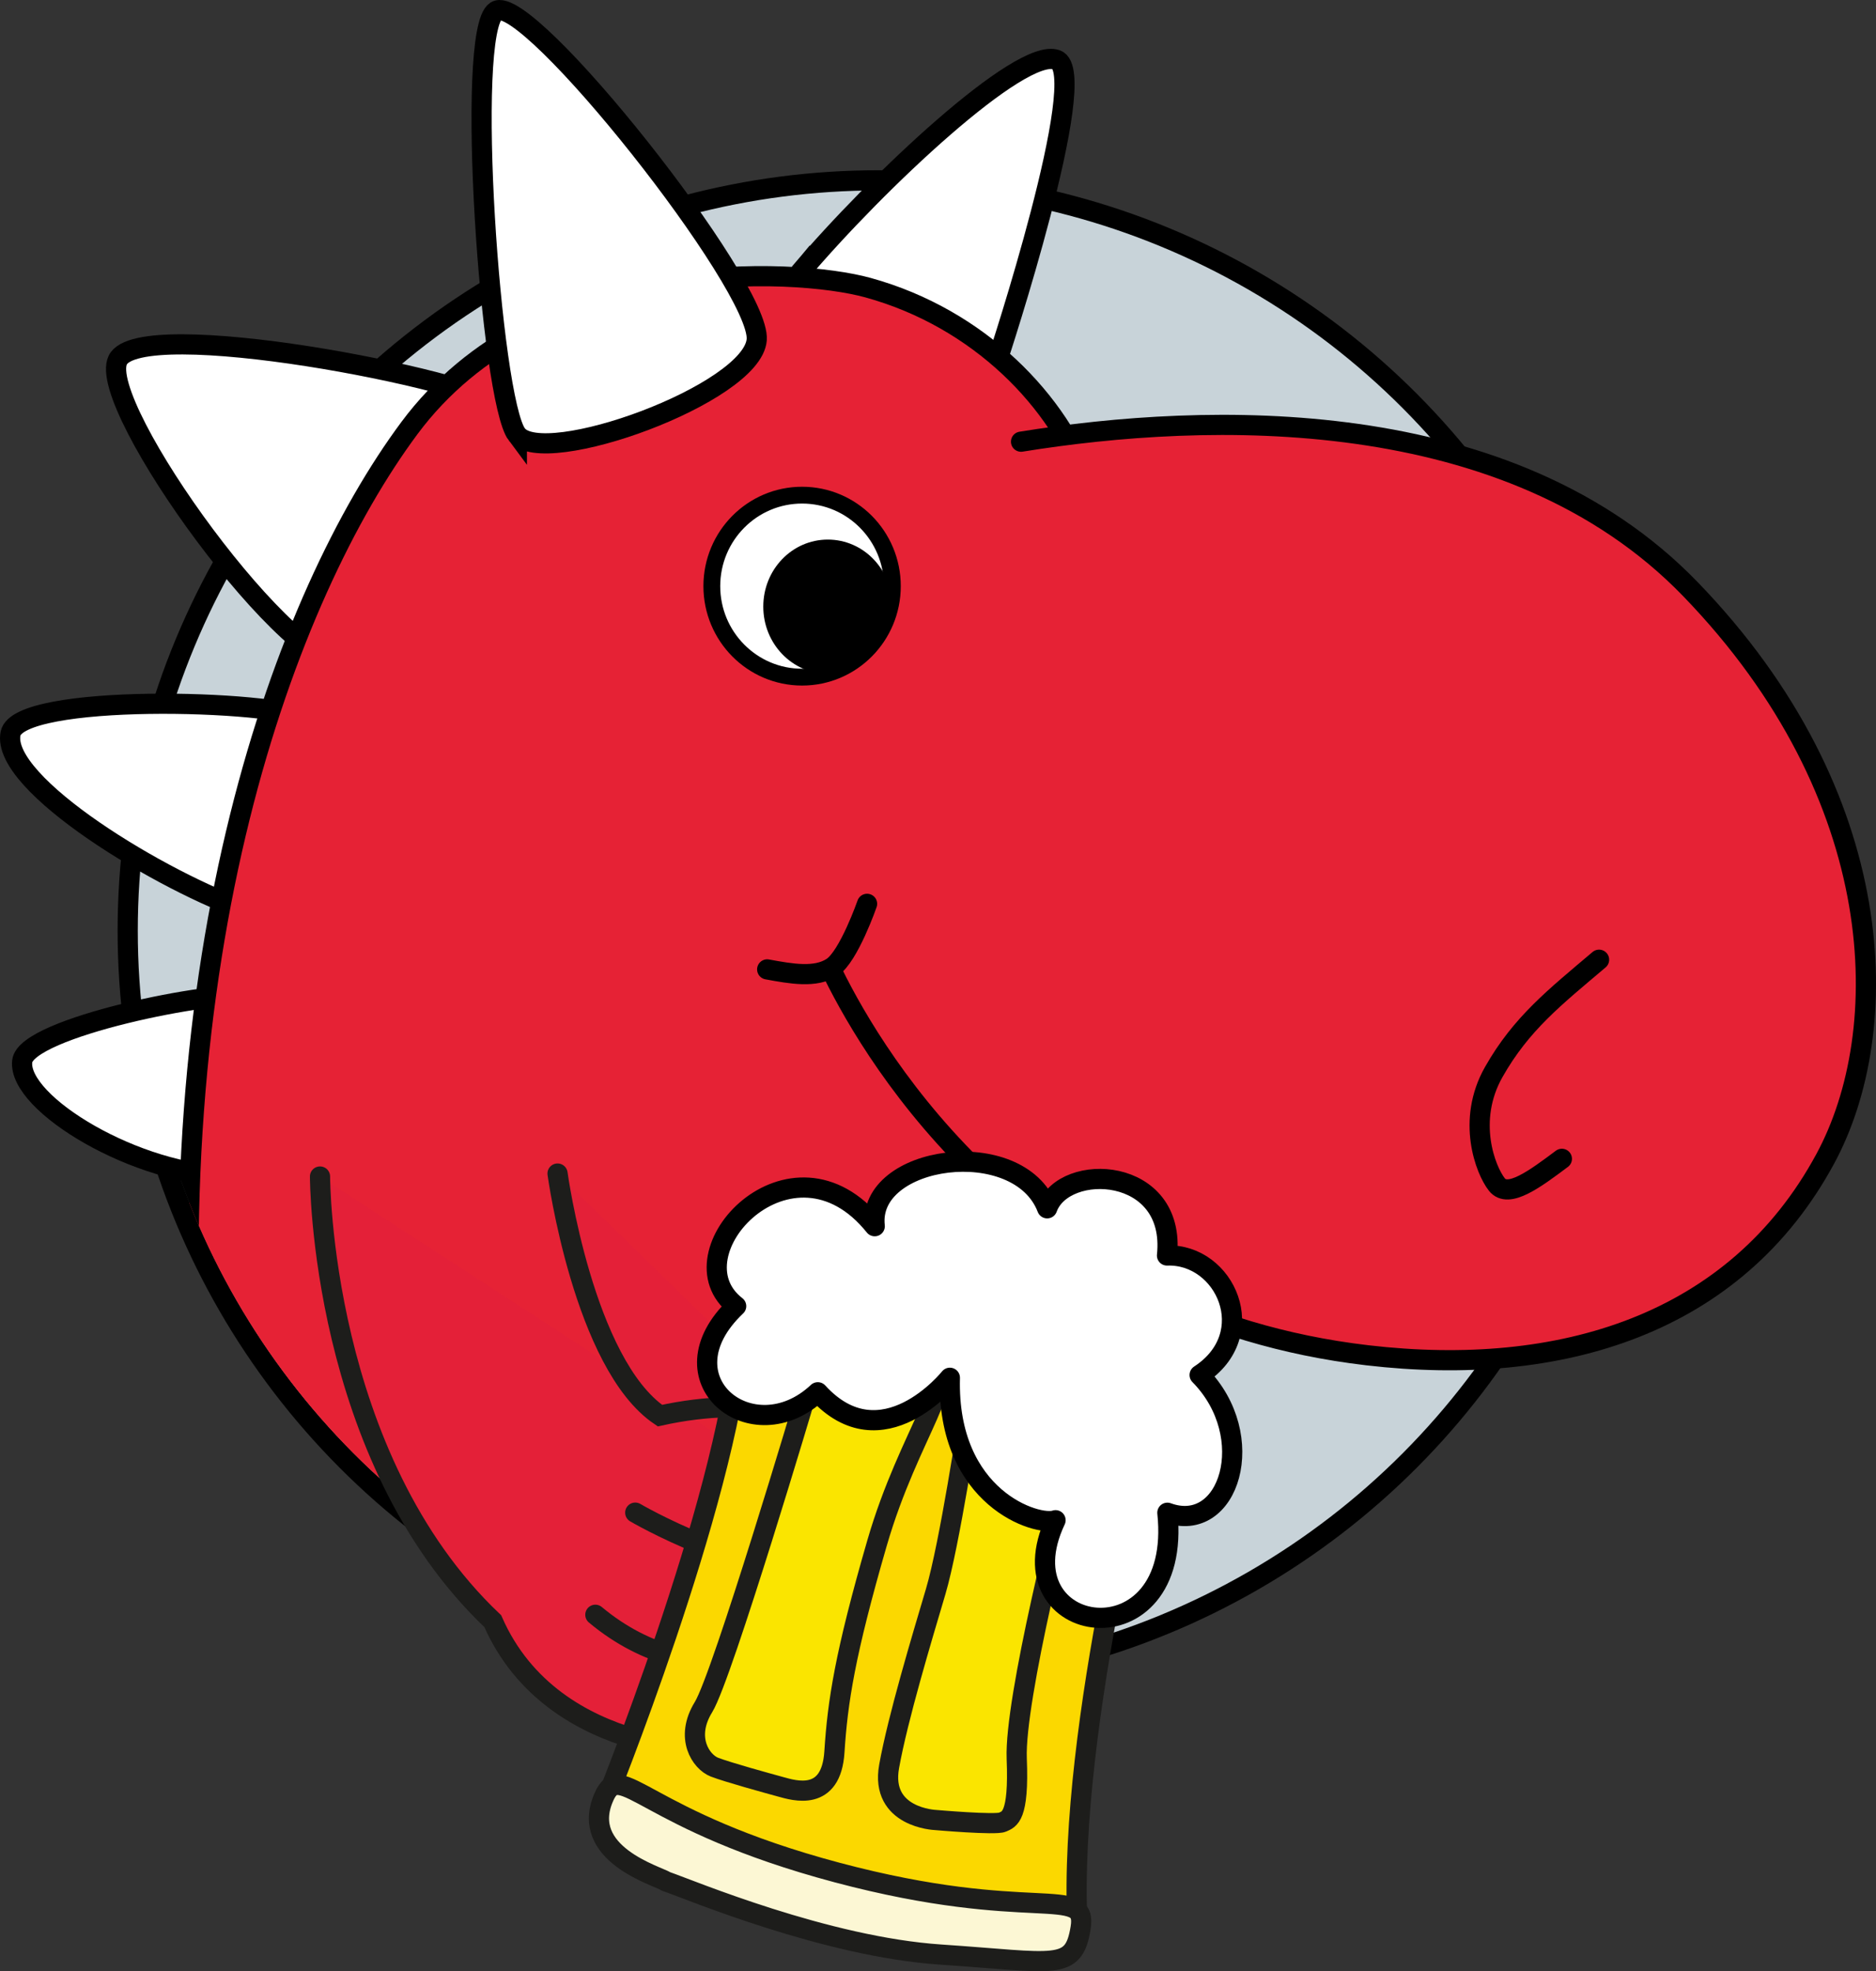 <svg xmlns="http://www.w3.org/2000/svg" xmlns:xlink="http://www.w3.org/1999/xlink" id="Ebene_2" data-name="Ebene 2" viewBox="0 0 557.8 586.21"><rect x="0" y="0" width="557.8" height="586.21" fill="#333333" stroke="none"/><defs><style>      .cls-1, .cls-2, .cls-3 {        fill: none;      }      .cls-4 {        stroke-width: 5px;      }      .cls-4, .cls-2, .cls-5, .cls-6, .cls-7, .cls-8, .cls-9, .cls-10, .cls-11, .cls-12 {        stroke-miterlimit: 10;      }      .cls-4, .cls-8, .cls-10, .cls-11, .cls-12, .cls-13, .cls-3 {        stroke: #000;      }      .cls-4, .cls-8, .cls-13 {        fill: #fff;      }      .cls-2, .cls-5, .cls-6, .cls-7, .cls-8, .cls-9, .cls-10, .cls-11, .cls-12, .cls-13, .cls-3 {        stroke-width: 6px;      }      .cls-2, .cls-5, .cls-6, .cls-7, .cls-9 {        stroke: #1d1d1b;      }      .cls-2, .cls-5, .cls-11, .cls-13, .cls-3 {        stroke-linecap: round;      }      .cls-14 {        clip-path: url(#clippath);      }      .cls-5 {        fill: #e42038;      }      .cls-6 {        fill: #fae500;      }      .cls-7 {        fill: #fcf7d4;      }      .cls-9 {        fill: #fbd800;      }      .cls-10, .cls-11 {        fill: #e62235;      }      .cls-12 {        fill: #c8d3d9;      }      .cls-13, .cls-3 {        stroke-linejoin: round;      }      .cls-15 {        fill-rule: evenodd;      }    </style><clipPath id="clippath"><circle class="cls-1" cx="261.12" cy="276.65" r="220.29"></circle></clipPath></defs><g id="Ebene_1-2" data-name="Ebene 1"><g><g><circle class="cls-12" cx="261.12" cy="276.78" r="223.15"></circle><path class="cls-8" d="M151,121.42c10.88,8.72-29.06,72.12-46.28,76.48-17.22,4.34-76.29-77.36-69.7-90.83,6.59-13.46,105.11,5.63,115.98,14.35Z"></path><path class="cls-8" d="M237.78,81.17c23.03-27.2,65.75-67.25,76.34-63.39,10.58,3.88-17.41,88.87-17.41,88.87-11.74,8.35-66.78-16.21-58.93-25.49Z"></path><path class="cls-8" d="M93.25,213.98c12.88,6.1-6.71,61.41-18.64,57.35C48.3,262.37,.1,233.15,3.14,218.13c2.41-11.9,77.23-10.24,90.11-4.14Z"></path><path class="cls-8" d="M75.61,296.09c11.59,1.79,3.48,53.57-7,53.6-27.57,.09-63.51-21.46-62-34.11,1.19-10.03,57.29-21.3,69.01-19.49Z"></path><g class="cls-14"><path class="cls-10" d="M322.33,369.28s11.72,116.86-15.84,163.53c-75.31,127.53-236.62,21.66-247.6-97.58-13.95-151.44,26.09-258.4,62.8-307.87,38.45-51.82,114.55-47.83,136.35-41.83,33.19,9.13,57,34.01,65.63,58.8"></path></g><g id="Auge"><ellipse class="cls-4" cx="238.49" cy="174.31" rx="26.84" ry="27.06"></ellipse><path class="cls-15" d="M226.95,180.4c0-11.04,8.57-19.94,19.19-19.94s19.19,8.9,19.19,19.94-8.6,19.96-19.19,19.96-19.19-8.94-19.19-19.96Z"></path></g><g><path class="cls-11" d="M303.59,131.35c55.16-8.89,145.12-11.87,198.99,43.81,59.71,61.72,60.68,131.45,40.13,169.45-26.72,49.43-78.85,65.11-136.1,58.43-100.92-11.79-146.21-87.84-158.79-113.28"></path><path class="cls-3" d="M228.11,288.28c7.18,1.32,14.37,2.62,19.32-.62,4.95-3.26,10.38-18.88,10.38-18.88"></path><path class="cls-3" d="M475.46,285.4c-13.13,11.13-23.17,18.99-31.33,33.42-8.16,14.43-2.45,29.12,.93,33.43,3.39,4.29,11.36-1.67,19.34-7.64"></path></g><path class="cls-8" d="M153.68,129.21c7.79,10.37,70.09-12.13,71.32-28.19,1.22-16.07-68.26-103.65-77.55-97.73-9.31,5.91-1.56,115.54,6.23,125.93Z"></path></g><g><path class="cls-5" d="M95.15,349.87s0,83.57,51.36,132.23c18.27,41.64,70.77,38.81,70.77,38.81l30.33-72.05"></path><path class="cls-5" d="M242.61,489.93s-34.89,15.96-65.59-9.73"></path><path class="cls-5" d="M165.78,348.99s7.72,56.6,30.44,71.99c27.69-6.16,54.44-1.02,58.59,14.99"></path><path class="cls-2" d="M188.88,449.83s32.71,19.2,59.85,17.98"></path></g><g><path class="cls-9" d="M342.15,420.89s-24.63,92.21-21.81,151.06l-68.99-2.27-71.94-32.32s36.4-89.81,40.73-139.13l55.58-7.96,66.43,30.62Z"></path><path class="cls-7" d="M179.55,534.4c-7.45,16.95,15.91,23.42,18.57,25.13,7.2,2.49,47.44,19.45,81.69,21.73,34.25,2.29,39.38,5.08,41.5-7.95,2.13-13.13-14.73-1.09-72.43-16.46-57.7-15.37-64.26-34-69.33-22.46Z"></path><path class="cls-6" d="M239.83,414.25s-25,84.23-30.65,93.4c-5.65,9.17-.72,16.32,3.24,17.86,3.96,1.53,15.61,4.73,19.69,5.85,4.08,1.12,15.03,4.57,15.99-10.35,.96-14.92,3.09-29.05,12.68-62.16,9.59-33.11,25.77-50.53,14.48-52.74-11.29-2.21-36.92-9.24-36.92-9.24l1.49,17.38Z"></path><path class="cls-6" d="M288.09,421.11s-5.72,38.14-9.88,52.19c-4.16,14.05-11.22,37.45-13.84,51.98-2.76,15.3,13.74,15.95,13.74,15.95,0,0,17.93,1.57,19.95,.65,2.02-.92,4.96-1.4,4.25-18.91-.7-17.51,14.03-76.32,17.87-89.11,3.84-12.8-32.09-12.74-32.09-12.74Z"></path><path class="cls-13" d="M260.09,364.65c-2.41-21.22,42.81-27.41,51.27-5.32,5.03-13.92,38.42-12.56,35.63,14.03,17.25-.61,28.23,23.43,9.7,35.54,17.94,18.22,8.77,47.67-9.59,40.96,4.78,45.28-49.8,37.24-33.25,2.22-5.26,1.95-32.38-6.36-31.42-42.36,0,0-20.13,25.26-39.27,4.31-19.41,18.27-47.18-3.87-24.27-25.61-20.03-15.5,16.48-54.56,41.19-23.77Z"></path></g></g></g></svg>